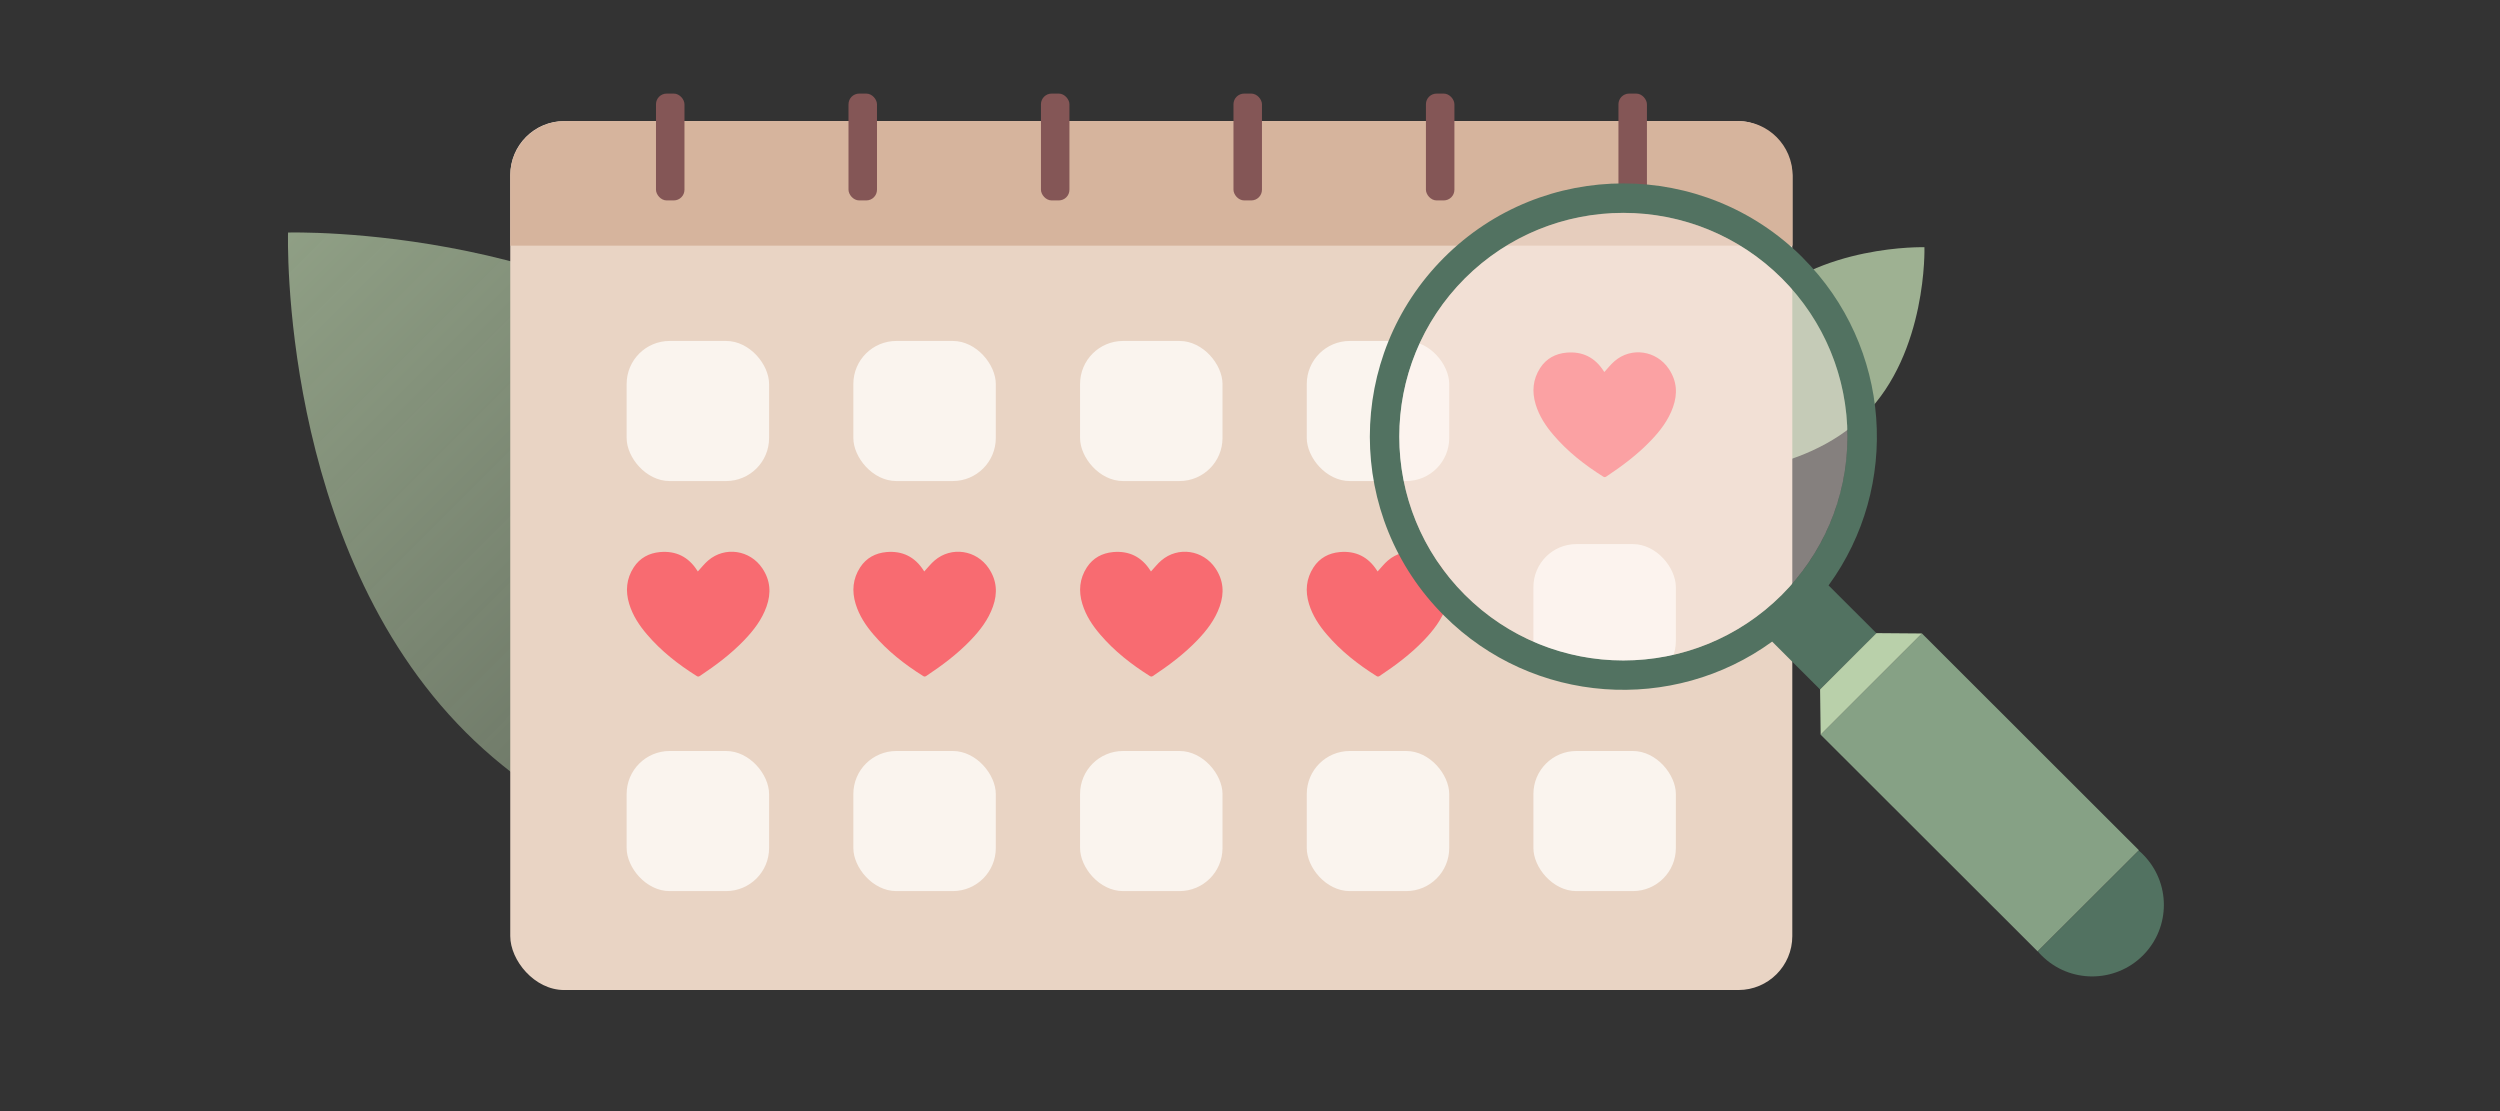 <?xml version="1.0" encoding="UTF-8"?><svg id="Assets" xmlns="http://www.w3.org/2000/svg" xmlns:xlink="http://www.w3.org/1999/xlink" viewBox="0 0 351 156"><rect x="0" y="0" width="351" height="156" fill="#333333" stroke="none"/><defs><style>.cls-1{fill:none;}.cls-2{fill:url(#linear-gradient);}.cls-3{fill:#f86b71;}.cls-4{fill:#e9d4c4;}.cls-5{fill:#faf4ee;}.cls-6,.cls-7{fill:#b9d0aa;}.cls-8{fill:#d6b49d;}.cls-9{fill:#86a185;}.cls-10{fill:#845656;}.cls-11{fill:#527261;}.cls-7{opacity:.8;}.cls-12{fill:#fff4ee;opacity:.4;}</style><linearGradient id="linear-gradient" x1="260.35" y1="-988.19" x2="261.35" y2="-987.19" gradientTransform="translate(-93855.29 24891.3) rotate(-90) scale(95.12 -95.11)" gradientUnits="userSpaceOnUse"><stop offset="0" stop-color="#b9d0aa" stop-opacity=".3"/><stop offset="1" stop-color="#b9d0aa" stop-opacity=".7"/></linearGradient></defs><path id="Path_16453" class="cls-2" d="m110.59,57.59c26.26,26.26,24.94,70.15,24.94,70.15,0,0-43.9,1.32-70.15-24.94-26.26-26.26-24.94-70.15-24.94-70.15,0,0,43.89-1.32,70.15,24.94"/><path id="Path_16455" class="cls-7" d="m261.82,58.25c-8.81,8.81-23.54,8.37-23.54,8.37,0,0-.44-14.73,8.37-23.54,8.81-8.81,23.54-8.37,23.54-8.37,0,0,.44,14.73-8.37,23.54"/><rect class="cls-4" x="71.64" y="17" width="180" height="122" rx="7.57" ry="7.57"/><rect id="Rectangle_4645" class="cls-5" x="87.98" y="47.87" width="20" height="19.67" rx="6.04" ry="6.04"/><rect id="Rectangle_4645-2" class="cls-5" x="119.81" y="47.87" width="20" height="19.67" rx="6.04" ry="6.04"/><rect id="Rectangle_4645-3" class="cls-5" x="151.64" y="47.87" width="20" height="19.67" rx="6.04" ry="6.04"/><rect id="Rectangle_4645-4" class="cls-5" x="183.47" y="47.87" width="20" height="19.67" rx="6.04" ry="6.04"/><rect id="Rectangle_4645-5" class="cls-5" x="215.29" y="76.39" width="20" height="19.67" rx="6.04" ry="6.04"/><rect id="Rectangle_4645-6" class="cls-5" x="87.98" y="105.44" width="20" height="19.67" rx="6.04" ry="6.04"/><rect id="Rectangle_4645-7" class="cls-5" x="119.81" y="105.44" width="20" height="19.67" rx="6.04" ry="6.04"/><rect id="Rectangle_4645-8" class="cls-5" x="151.64" y="105.44" width="20" height="19.67" rx="6.04" ry="6.04"/><rect id="Rectangle_4645-9" class="cls-5" x="183.47" y="105.44" width="20" height="19.67" rx="6.04" ry="6.04"/><rect id="Rectangle_4645-10" class="cls-5" x="215.29" y="105.44" width="20" height="19.67" rx="6.04" ry="6.04"/><path class="cls-3" d="m97.98,80.23c.49-.53.92-1.09,1.45-1.54,2.35-2.01,5.87-1.48,7.6,1.1,1.14,1.7,1.26,3.49.59,5.37-.65,1.84-1.81,3.35-3.15,4.74-1.86,1.94-3.99,3.53-6.22,5.01-.17.11-.28.1-.44,0-2.59-1.63-4.97-3.49-6.96-5.82-1.1-1.28-2.01-2.67-2.51-4.3-.55-1.81-.4-3.54.64-5.14.86-1.32,2.15-2,3.68-2.14,2.24-.2,4,.67,5.22,2.58.04.07.09.13.11.16Z"/><path class="cls-3" d="m129.77,80.23c.49-.53.92-1.09,1.45-1.54,2.35-2.01,5.87-1.48,7.6,1.1,1.14,1.7,1.26,3.49.59,5.37-.65,1.84-1.81,3.35-3.15,4.74-1.86,1.94-3.99,3.53-6.22,5.01-.17.11-.28.1-.44,0-2.59-1.63-4.97-3.49-6.96-5.82-1.1-1.28-2.01-2.67-2.51-4.3-.55-1.81-.4-3.54.64-5.14.86-1.32,2.15-2,3.68-2.14,2.24-.2,4,.67,5.22,2.58.04.07.09.13.11.16Z"/><path class="cls-3" d="m161.6,80.23c.49-.53.92-1.09,1.45-1.54,2.35-2.01,5.87-1.48,7.6,1.1,1.14,1.7,1.26,3.49.59,5.37-.65,1.84-1.81,3.35-3.15,4.74-1.86,1.94-3.99,3.53-6.22,5.01-.17.11-.28.1-.44,0-2.59-1.63-4.97-3.49-6.96-5.82-1.1-1.28-2.01-2.67-2.51-4.3-.55-1.81-.4-3.54.64-5.14.86-1.32,2.15-2,3.68-2.14,2.24-.2,4,.67,5.22,2.58.04.07.09.13.11.16Z"/><path class="cls-3" d="m193.42,80.23c.49-.53.92-1.09,1.45-1.54,2.35-2.01,5.87-1.48,7.6,1.1,1.14,1.7,1.26,3.49.59,5.37-.65,1.84-1.81,3.35-3.15,4.74-1.86,1.94-3.99,3.53-6.22,5.01-.17.11-.28.1-.44,0-2.59-1.63-4.97-3.49-6.96-5.82-1.1-1.28-2.01-2.67-2.51-4.3-.55-1.81-.4-3.54.64-5.14.86-1.32,2.15-2,3.68-2.14,2.24-.2,4,.67,5.22,2.58.04.07.09.13.11.16Z"/><path class="cls-3" d="m225.25,52.23c.49-.53.92-1.09,1.45-1.54,2.35-2.01,5.87-1.48,7.6,1.1,1.14,1.7,1.26,3.49.59,5.37-.65,1.84-1.81,3.35-3.15,4.74-1.86,1.94-3.99,3.53-6.22,5.01-.17.11-.28.1-.44,0-2.59-1.63-4.97-3.49-6.96-5.82-1.1-1.28-2.01-2.67-2.51-4.3-.55-1.81-.4-3.54.64-5.14.86-1.32,2.15-2,3.68-2.14,2.24-.2,4,.67,5.22,2.58.04.07.09.13.11.16Z"/><path class="cls-8" d="m79.31,17h164.7c4.24,0,7.67,3.44,7.67,7.67v9.82H71.64v-9.82c0-4.24,3.44-7.67,7.67-7.67Z"/><rect class="cls-10" x="92.1" y="13.14" width="4" height="15" rx="1.5" ry="1.5"/><rect class="cls-10" x="119.13" y="13.14" width="4" height="15" rx="1.5" ry="1.5"/><rect class="cls-10" x="146.15" y="13.14" width="4" height="15" rx="1.5" ry="1.5"/><rect class="cls-10" x="173.18" y="13.14" width="4" height="15" rx="1.5" ry="1.5"/><rect class="cls-10" x="200.2" y="13.14" width="4" height="15" rx="1.5" ry="1.5"/><rect class="cls-10" x="227.23" y="13.14" width="4" height="15" rx="1.5" ry="1.5"/><rect class="cls-1" width="351" height="156"/><polygon class="cls-9" points="286.09 133.58 300.31 119.38 269.84 88.94 255.62 103.15 286.09 133.58"/><path class="cls-11" d="m253.09,36.16c-13.9-13.88-36.46-13.88-50.34,0-13.9,13.9-13.9,36.41,0,50.28,12.53,12.53,32.14,13.76,46.06,3.64l6.72,6.71,7.92-7.89-6.72-6.71c10.13-13.88,8.92-33.48-3.64-46.02Zm-47.42,47.36c-12.28-12.27-12.28-32.16,0-44.44,12.28-12.25,32.2-12.25,44.5,0,12.28,12.28,12.28,32.18,0,44.44-12.3,12.28-32.22,12.28-44.5,0Z"/><ellipse class="cls-12" cx="227.92" cy="61.3" rx="31.46" ry="31.42"/><polygon class="cls-6" points="255.62 103.15 269.84 88.94 263.45 88.89 255.54 96.79 255.62 103.15"/><path class="cls-11" d="m286.64,134.15c3.93,3.93,10.3,3.91,14.22,0,3.93-3.93,3.93-10.27,0-14.2-.19-.19-.36-.36-.58-.52l-14.16,14.14c.16.22.33.39.52.58Z"/></svg>
